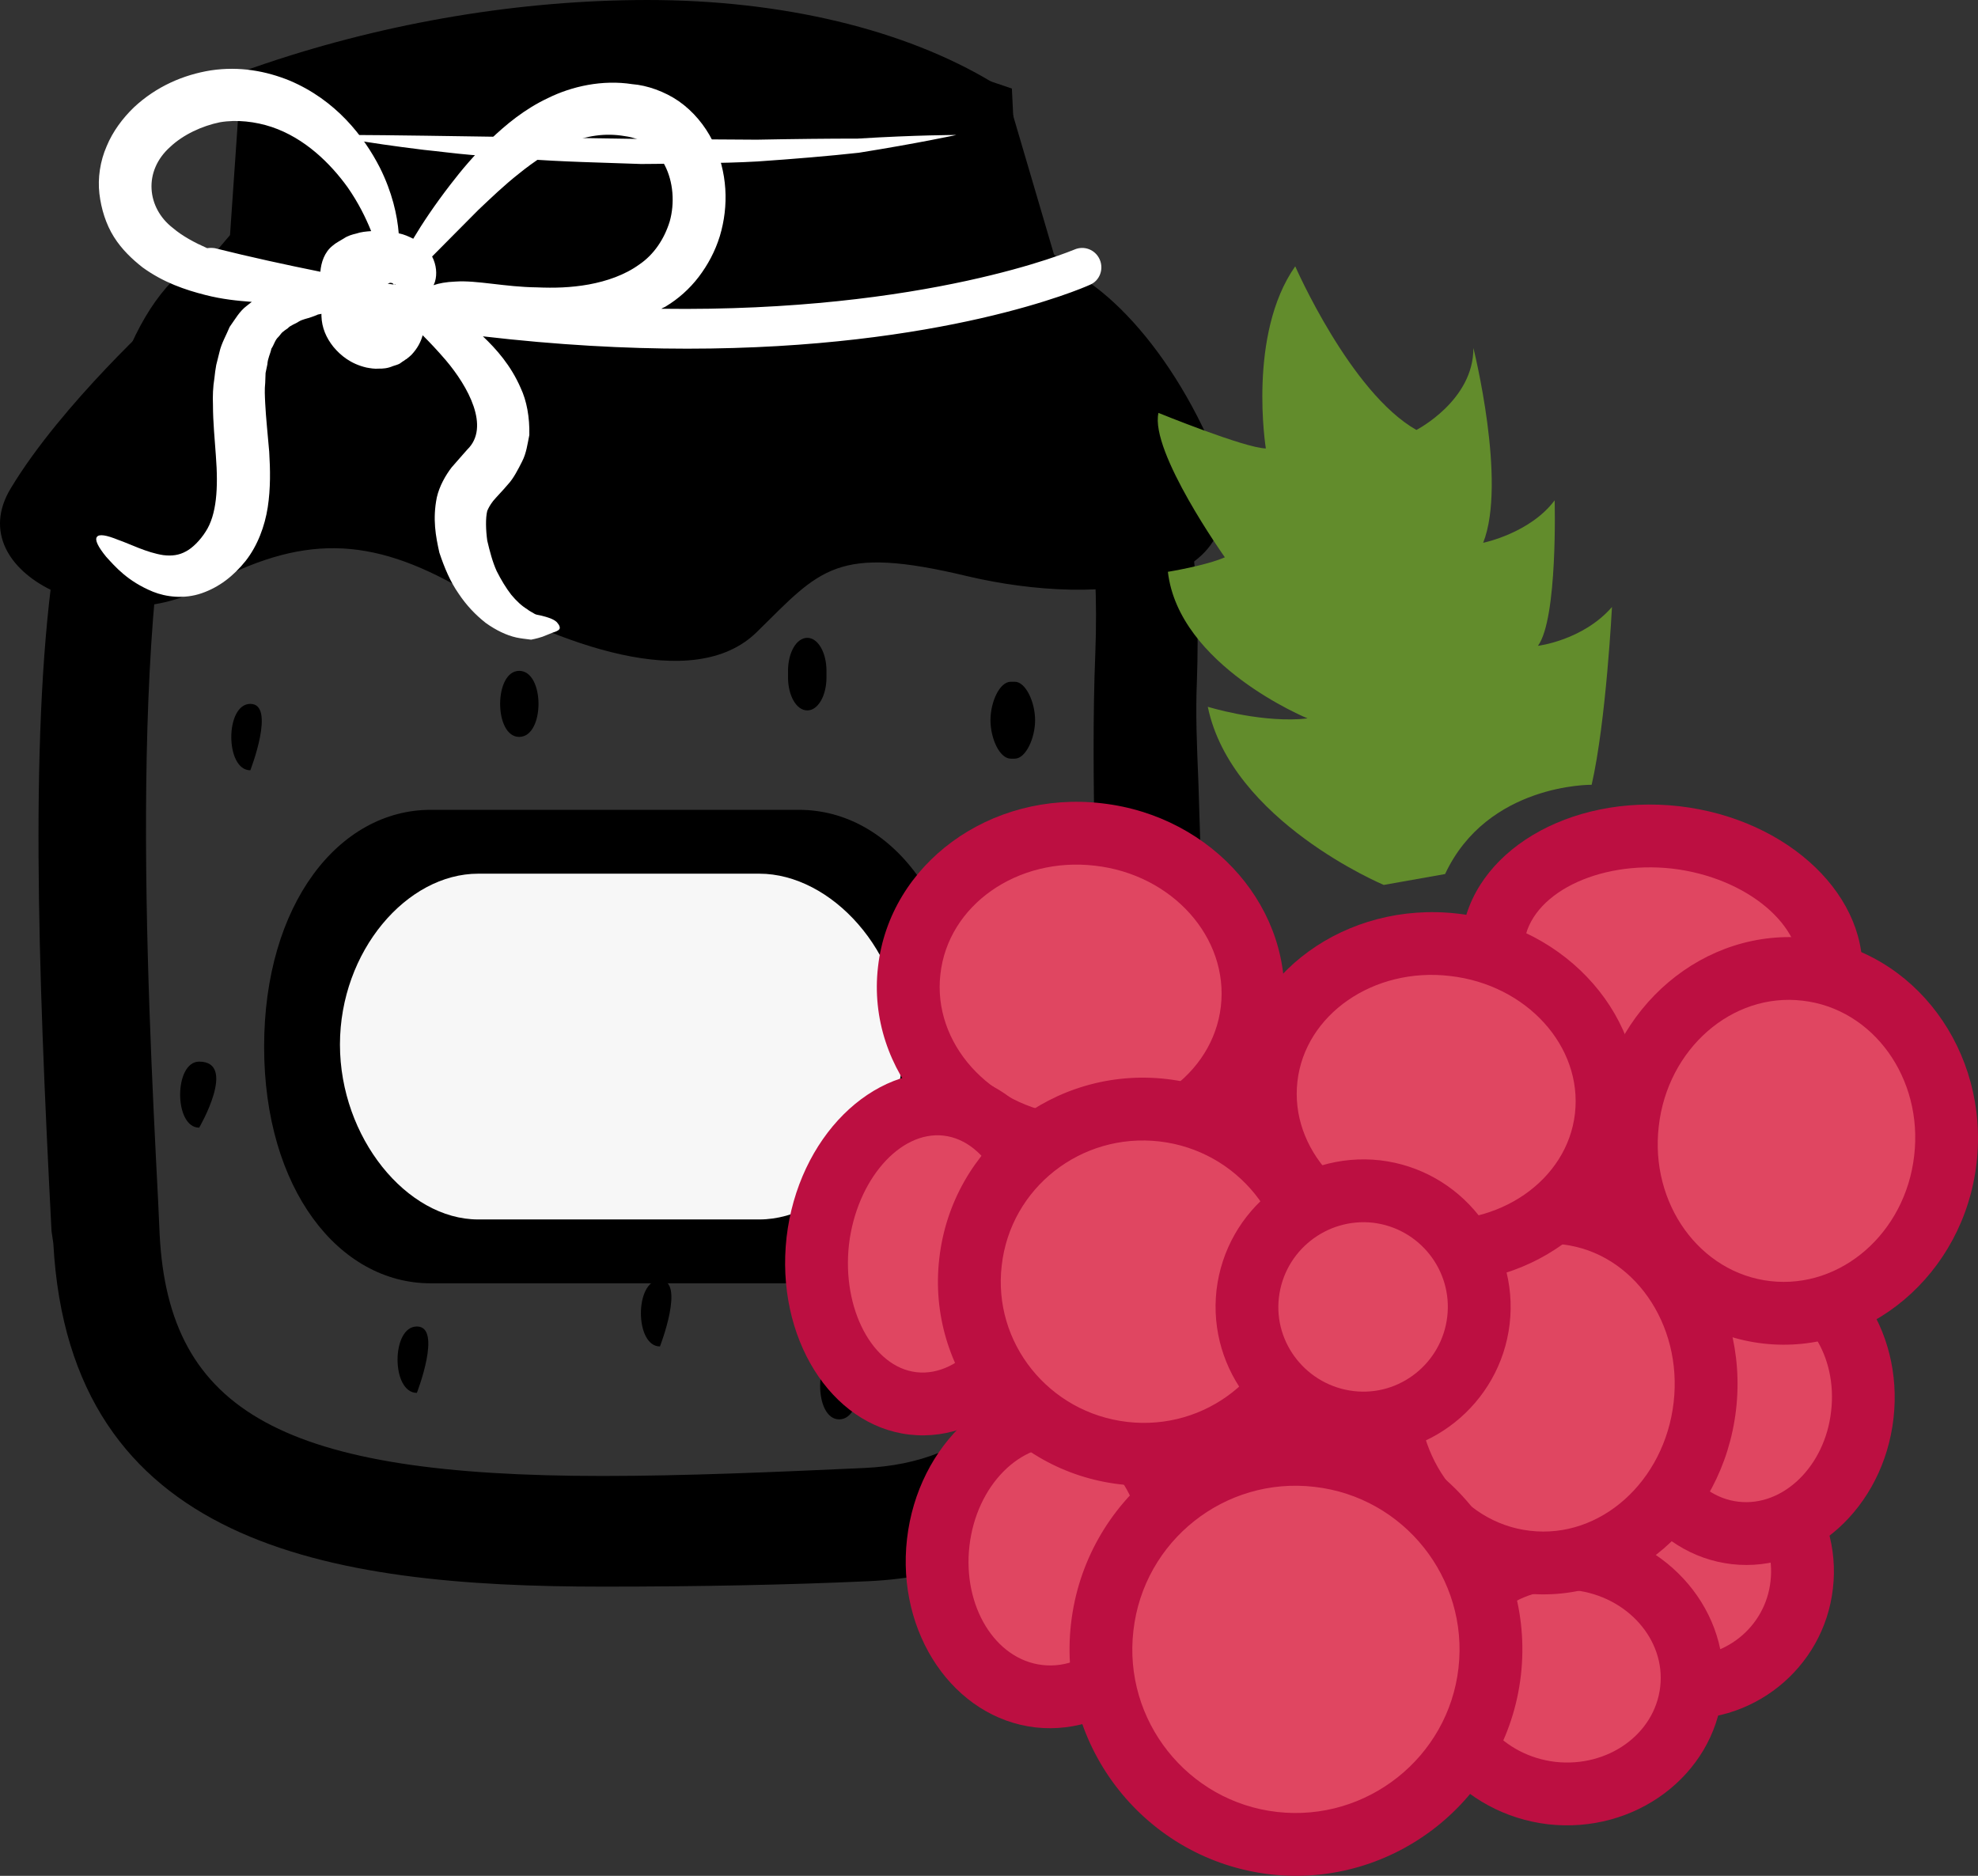 <?xml version="1.0" encoding="UTF-8" standalone="no"?>
<svg
   xmlns:dc="http://purl.org/dc/elements/1.1/"
   xmlns:cc="http://creativecommons.org/ns#"
   xmlns:rdf="http://www.w3.org/1999/02/22-rdf-syntax-ns#"
   xmlns:svg="http://www.w3.org/2000/svg"
   xmlns="http://www.w3.org/2000/svg"
   id="svg94"
   viewBox="0 0 5451.865 5170.065"
   style="clip-rule:evenodd;fill-rule:evenodd;image-rendering:optimizeQuality;shape-rendering:geometricPrecision;text-rendering:geometricPrecision"
   version="1.1"
   height="51.701mm"
   width="54.519mm"
   xml:space="preserve"><rect x="0" y="0" width="5451.865" height="5170.065" fill="#333333" stroke="none"/>
 <defs
   id="defs4">
  <style
   id="style2"
   type="text/css">
   <![CDATA[
    .fil0 {fill:black;fill-rule:nonzero}
    .fil5 {fill:#628C2C;fill-rule:nonzero}
    .fil4 {fill:#BC0F41;fill-rule:nonzero}
    .fil3 {fill:#E04661;fill-rule:nonzero}
    .fil2 {fill:#F7F7F7;fill-rule:nonzero}
    .fil1 {fill:white;fill-rule:nonzero}
   ]]>
  </style>
 </defs>
 <g
   transform="translate(-7586.01,-12351)"
   id="Vrstva_x0020_1">
  <path
   style="fill:#000000;fill-rule:nonzero"
   id="path7"
   d="m 9371,12457 c -334,0 -686,57 -1019,170 l -34,494 -36,3 c -494,51 -408,1736 -366,2545 l 4,90 c 33,638 532,766 1327,766 228,0 484,-11 726,-22 766,-36 750,-990 736,-1832 -3,-185 -4,-360 1,-516 31,-823 -309,-1040 -312,-1042 l -3,-12 -127,-432 c -69,-42 -358,-212 -897,-212 z m -1533,3310 -5,-29 c -62,-1218 -97,-2425 395,-2460 h 2203 c 94,0 377,172 348,945 -6,154 7,291 10,475 14,838 32,1866 -814,1905 -243,11 -499,15 -728,15 -820,0 -1373,-147 -1409,-851 z"
   class="fil0" />
  <path
   style="fill:#000000;fill-rule:nonzero"
   id="path9"
   d="m 8420,13172 h 1881 l -9,-46 -113,-386 c -208,-114 -493,-177 -808,-177 -304,0 -620,49 -918,142 z m -301,267 c -186,502 -128,1620 -97,2225 l 4,89 c 25,492 344,666 1221,666 228,0 481,-11 721,-22 616,-28 652,-733 635,-1724 -3,-163 -5,-352 2,-522 11,-292 -25,-534 -106,-721 -34,-35 -62,-46 -70,-47 H 8232 c -43,4 -79,22 -113,56 z m 1128,3285 c -760,0 -1469,-115 -1514,-946 l -5,-34 c -38,-735 -61,-1399 11,-1868 l -37,44 53,-136 c 38,-196 96,-352 181,-457 62,-150 146,-246 249,-287 l 35,-41 31,-450 67,-23 c 339,-114 703,-175 1053,-175 371,0 709,81 952,228 l 35,21 133,452 c 45,39 120,119 188,262 59,71 122,183 163,357 l 19,92 12,92 c 12,106 17,229 12,372 -4,93 0,179 4,278 2,60 4,122 6,191 14,831 33,1969 -915,2013 -218,10 -465,15 -733,15 z"
   class="fil0" />
  <path
   style="fill:#000000;fill-rule:nonzero"
   id="path11"
   d="m 10914,13556 c -144,-313 -367,-509 -516,-491 l -23,-470 c -1214,-421 -2086,25 -2086,25 l -9,432 -243,158 c 0,0 -281,253 -422,488 -141,235 264,420 533,272 270,-148 458,-142 715,6 258,148 633,290 809,117 176,-173 217,-241 580,-154 364,86 862,49 662,-383 z"
   class="fil0" />
  <path
   style="fill:#ffffff;fill-rule:nonzero"
   id="path13"
   d="m 8483,12723 c 0,0 28,0 76,0 47,0 115,1 197,2 163,2 380,6 597,9 55,1 109,1 162,1 54,0 106,1 157,1 102,-2 197,-3 278,-3 162,-10 272,-10 272,-10 0,0 -106,23 -269,49 -82,9 -177,17 -279,24 -52,3 -104,4 -158,5 -54,0 -109,2 -163,2 -109,-4 -219,-6 -321,-14 -51,-3 -100,-8 -147,-11 -47,-4 -91,-10 -131,-14 -82,-10 -149,-20 -196,-28 -48,-8 -75,-13 -75,-13 z"
   class="fil1" />
  <path
   style="fill:#ffffff;fill-rule:nonzero"
   id="path15"
   d="m 8178,13035 c -7,-1 -14,-1 -21,0 -34,-15 -68,-33 -95,-56 -71,-55 -82,-156 -7,-223 36,-34 88,-58 137,-68 46,-8 98,-2 143,13 92,31 162,101 209,166 30,43 50,84 65,121 -14,1 -27,2 -42,7 -9,2 -23,6 -33,13 -11,7 -22,12 -31,20 -23,18 -32,47 -34,72 -94,-19 -191,-40 -291,-65 z m 477,98 c 1,-1 1,-1 2,-1 3,-2 7,-2 12,0 0,0 0,2 1,2 1,2 4,1 6,1 0,0 1,1 1,1 -7,-1 -14,-2 -22,-3 z m 126,4 c 1,-3 3,-6 4,-10 6,-20 4,-46 -8,-69 35,-35 78,-79 128,-129 34,-32 70,-67 112,-100 41,-33 86,-64 136,-83 49,-21 101,-29 154,-20 53,7 87,34 111,80 24,46 28,105 14,155 -15,49 -44,92 -84,119 -40,29 -90,46 -139,55 -50,9 -96,10 -143,8 -88,-1 -166,-20 -224,-16 -27,1 -47,5 -61,10 z m -902,749 c 24,26 58,67 129,96 35,14 85,21 134,4 49,-17 88,-48 121,-89 33,-42 53,-96 61,-148 8,-52 7,-104 4,-153 -4,-48 -9,-93 -11,-133 -1,-21 -2,-38 0,-57 0,-9 1,-18 1,-27 2,-8 3,-16 5,-24 1,-17 8,-28 11,-43 7,-10 10,-24 19,-32 4,-4 7,-9 11,-13 5,-4 10,-8 15,-11 8,-9 21,-12 31,-19 10,-6 23,-8 34,-12 6,-2 11,-4 16,-6 0,-1 7,-2 12,-3 0,2 0,4 0,6 1,32 13,60 33,85 20,24 48,47 91,57 11,2 22,4 34,3 6,0 11,0 18,-1 7,-1 14,-3 21,-6 7,-2 16,-5 19,-7 l 7,-5 3,-2 2,-1 1,-1 4,-3 h 1 v 0 l 1,-1 c 4,-3 9,-7 13,-11 17,-18 26,-36 31,-54 19,19 40,41 64,69 61,72 123,184 59,246 -12,14 -25,28 -43,49 -17,22 -34,52 -41,83 -12,60 -3,107 7,152 14,42 30,80 53,113 22,33 47,59 75,81 28,20 57,34 84,40 14,3 26,4 41,6 15,-3 25,-6 31,-8 13,-5 23,-9 30,-12 7,-2 14,-5 17,-9 2,-4 1,-10 -7,-19 -9,-9 -26,-14 -42,-18 -10,-2 -17,-3 -21,-6 -4,-3 -12,-6 -19,-12 -15,-9 -30,-23 -44,-40 -14,-18 -28,-41 -40,-65 -11,-24 -19,-54 -26,-84 -4,-29 -5,-62 0,-82 4,-9 7,-15 16,-27 9,-11 26,-28 42,-47 14,-15 27,-40 38,-62 12,-23 15,-49 20,-73 1,-49 -7,-94 -24,-130 -27,-62 -67,-107 -104,-142 206,24 394,34 563,34 704,0 1086,-165 1110,-176 27,-11 39,-43 27,-70 -12,-27 -43,-39 -70,-27 -6,2 -405,173 -1138,163 4,-3 9,-4 13,-7 33,-20 64,-47 90,-81 25,-33 45,-70 58,-112 25,-83 22,-177 -20,-263 -21,-42 -53,-81 -93,-109 -39,-27 -88,-44 -128,-47 -83,-13 -167,6 -232,38 -66,31 -117,74 -160,115 -44,42 -79,84 -109,123 -44,57 -78,108 -103,150 -12,-6 -25,-12 -40,-15 -4,-50 -18,-113 -52,-181 -44,-86 -121,-186 -249,-240 -64,-26 -137,-40 -217,-28 -75,12 -150,44 -212,102 -31,30 -58,66 -75,107 -18,41 -25,88 -20,131 5,42 18,84 40,119 22,35 51,62 79,84 58,42 118,62 173,76 47,12 88,16 128,19 -5,4 -9,7 -14,11 -20,15 -32,37 -47,58 -9,22 -23,46 -28,69 -3,12 -6,24 -9,36 -2,12 -4,24 -5,36 -4,24 -5,50 -4,74 0,48 5,95 8,140 7,90 2,163 -28,209 -15,24 -37,46 -55,55 -18,10 -38,13 -62,10 -46,-7 -92,-31 -124,-42 -32,-13 -53,-17 -59,-8 -6,8 3,27 26,55 z"
   class="fil1" />
  <path
   style="fill:#000000;fill-rule:nonzero"
   id="path17"
   d="m 8276,14291 c -70,0 -70,183 0,183 0,0 71,-183 0,-183 z"
   class="fil0" />
  <path
   style="fill:#000000;fill-rule:nonzero"
   id="path19"
   d="m 8135,15277 c -70,0 -70,182 0,182 0,0 106,-182 0,-182 z"
   class="fil0" />
  <path
   style="fill:#000000;fill-rule:nonzero"
   id="path21"
   d="m 8735,16007 c -71,0 -71,183 0,183 0,0 71,-183 0,-183 z"
   class="fil0" />
  <path
   style="fill:#000000;fill-rule:nonzero"
   id="path23"
   d="m 9017,14200 c -70,0 -70,182 0,182 71,0 71,-182 0,-182 z"
   class="fil0" />
  <path
   style="fill:#000000;fill-rule:nonzero"
   id="path25"
   d="m 10383,14442 c 30,0 56,-56 56,-106 0,-50 -26,-106 -56,-106 h -11 c -31,0 -56,56 -56,106 0,50 25,106 56,106 z"
   class="fil0" />
  <path
   style="fill:#000000;fill-rule:nonzero"
   id="path27"
   d="m 10468,15377 c -20,-34 -53,-37 -74,0 -19,34 -25,72 -25,119 0,50 17,91 47,91 31,0 48,-41 48,-91 v -1 c 35,-37 24,-85 4,-118 z"
   class="fil0" />
  <path
   style="fill:#000000;fill-rule:nonzero"
   id="path29"
   d="m 9899,16080 c -70,0 -70,183 0,183 71,0 71,-183 0,-183 z"
   class="fil0" />
  <path
   style="fill:#000000;fill-rule:nonzero"
   id="path31"
   d="m 9864,14218 v -18 c 0,-50 -23,-91 -53,-91 -30,0 -53,41 -53,91 v 18 c 0,50 23,91 53,91 30,0 53,-41 53,-91 z"
   class="fil0" />
  <path
   style="fill:#000000;fill-rule:nonzero"
   id="path33"
   d="m 9405,15879 c -70,0 -70,183 0,183 0,0 71,-183 0,-183 z"
   class="fil0" />
  <path
   style="fill:#000000;fill-rule:nonzero"
   id="path35"
   d="m 8314,15236 c 0,392 206,652 459,652 h 1015 c 254,0 460,-260 460,-652 0,-393 -206,-653 -460,-653 H 8773 c -253,0 -459,260 -459,653 z"
   class="fil0" />
  <path
   style="fill:#f7f7f7;fill-rule:nonzero"
   id="path37"
   d="m 10076,15230 c 0,-257 -200,-471 -397,-471 h -775 c -197,0 -381,214 -381,471 v 0 c 0,256 184,482 381,482 h 775 c 197,0 397,-226 397,-482 z"
   class="fil2" />
  <path
   style="fill:#e04661;fill-rule:nonzero"
   id="path39"
   d="m 12552,16719 c -20,175 -179,301 -354,281 -176,-20 -302,-179 -282,-354 21,-176 179,-302 355,-282 175,21 301,179 281,355 z"
   class="fil3" />
  <path
   style="fill:#bc0f41;fill-rule:nonzero"
   id="path41"
   d="m 12261,16450 c -128,-14 -244,78 -259,206 -14,128 78,244 206,258 128,15 244,-77 258,-205 15,-128 -77,-244 -205,-259 z m -73,636 c -223,-25 -383,-227 -357,-450 25,-223 227,-383 450,-357 222,25 383,227 357,450 -25,222 -227,383 -450,357 z"
   class="fil4" />
  <path
   style="fill:#e04661;fill-rule:nonzero"
   id="path43"
   d="m 12631,15048 c -21,186 -247,312 -504,283 -256,-30 -447,-204 -426,-389 21,-186 247,-312 503,-283 257,30 448,204 427,389 z"
   class="fil3" />
  <path
   style="fill:#bc0f41;fill-rule:nonzero"
   id="path45"
   d="m 12195,14745 c -206,-23 -393,71 -408,206 -16,136 145,270 350,294 206,23 392,-71 408,-206 16,-136 -145,-270 -350,-294 z m -78,672 c -303,-35 -529,-253 -502,-485 27,-233 296,-393 599,-359 304,35 530,253 503,485 -27,233 -296,393 -600,359 z"
   class="fil4" />
  <path
   style="fill:#e04661;fill-rule:nonzero"
   id="path47"
   d="m 11037,15135 c -27,237 -261,405 -522,375 -261,-30 -451,-247 -423,-484 27,-237 261,-405 522,-375 261,30 450,246 423,484 z"
   class="fil3" />
  <path
   style="fill:#bc0f41;fill-rule:nonzero"
   id="path49"
   d="m 10604,14737 c -214,-25 -405,109 -426,299 -22,189 134,364 347,388 213,24 404,-110 426,-299 22,-190 -134,-364 -347,-388 z m -99,859 c -308,-36 -532,-296 -499,-580 32,-284 309,-487 617,-451 308,35 532,295 500,579 -33,285 -310,487 -618,452 z"
   class="fil4" />
  <path
   style="fill:#e04661;fill-rule:nonzero"
   id="path51"
   d="m 12248,17010 c -21,178 -193,305 -385,283 -192,-22 -330,-185 -310,-363 20,-177 192,-304 384,-282 192,22 331,184 311,362 z"
   class="fil3" />
  <path
   style="fill:#bc0f41;fill-rule:nonzero"
   id="path53"
   d="m 11927,16734 c -144,-16 -273,76 -288,206 -15,131 90,250 234,267 144,16 274,-76 289,-207 15,-130 -91,-249 -235,-266 z m -74,645 c -238,-28 -412,-233 -386,-458 26,-225 241,-386 480,-359 239,28 412,233 386,458 -25,225 -241,386 -480,359 z"
   class="fil4" />
  <path
   style="fill:#e04661;fill-rule:nonzero"
   id="path55"
   d="m 12719,16251 c -23,199 -180,344 -351,325 -170,-20 -290,-197 -267,-397 22,-199 180,-344 350,-325 171,20 291,197 268,397 z"
   class="fil3" />
  <path
   style="fill:#bc0f41;fill-rule:nonzero"
   id="path57"
   d="m 12441,15940 c -123,-14 -237,98 -254,249 -18,152 68,287 191,301 123,14 238,-98 255,-249 18,-152 -68,-287 -192,-301 z m -82,722 c -218,-25 -373,-246 -344,-492 28,-247 228,-427 446,-402 218,25 372,246 344,492 -28,247 -228,427 -446,402 z"
   class="fil4" />
  <path
   style="fill:#e04661;fill-rule:nonzero"
   id="path59"
   d="m 10459,15842 c -26,228 -186,396 -357,377 -170,-20 -288,-220 -262,-448 27,-227 186,-396 357,-376 171,19 288,220 262,447 z"
   class="fil3" />
  <path
   style="fill:#bc0f41;fill-rule:nonzero"
   id="path61"
   d="m 10187,15481 c -121,-14 -240,123 -261,300 -20,177 65,338 186,352 122,14 241,-124 261,-301 21,-176 -65,-337 -186,-351 z m -94,824 c -218,-25 -370,-269 -339,-544 32,-274 235,-477 453,-452 218,25 370,269 338,543 -31,275 -234,478 -452,453 z"
   class="fil4" />
  <path
   style="fill:#e04661;fill-rule:nonzero"
   id="path63"
   d="m 10816,16676 c -24,214 -189,370 -366,350 -178,-21 -303,-210 -278,-424 24,-213 188,-370 366,-350 178,21 303,211 278,424 z"
   class="fil3" />
  <path
   style="fill:#bc0f41;fill-rule:nonzero"
   id="path65"
   d="m 10528,16338 c -130,-15 -251,108 -270,274 -19,166 71,313 201,328 131,15 252,-108 271,-274 19,-166 -71,-313 -202,-328 z m -88,774 c -225,-26 -384,-259 -354,-520 30,-260 237,-451 462,-425 225,25 384,258 354,519 -30,261 -237,451 -462,426 z"
   class="fil4" />
  <path
   style="fill:#e04661;fill-rule:nonzero"
   id="path67"
   d="m 11214,15938 c -30,261 -268,448 -531,418 -263,-30 -452,-266 -422,-527 30,-261 267,-448 531,-418 263,30 452,266 422,527 z"
   class="fil3" />
  <path
   style="fill:#bc0f41;fill-rule:nonzero"
   id="path69"
   d="m 10782,15497 c -216,-25 -411,128 -435,342 -25,213 130,406 346,431 216,25 411,-128 435,-342 25,-213 -131,-406 -346,-431 z m -109,945 c -310,-36 -534,-315 -498,-623 35,-308 316,-530 627,-494 310,36 534,315 498,623 -35,308 -316,530 -627,494 z"
   class="fil4" />
  <path
   style="fill:#e04661;fill-rule:nonzero"
   id="path71"
   d="m 12285,16226 c -30,265 -250,458 -492,430 -241,-27 -412,-265 -381,-530 30,-265 250,-458 492,-430 241,27 412,265 381,530 z"
   class="fil3" />
  <path
   style="fill:#bc0f41;fill-rule:nonzero"
   id="path73"
   d="m 11894,15781 c -194,-22 -371,137 -396,355 -25,217 112,412 305,434 194,23 371,-136 396,-354 25,-217 -112,-412 -305,-435 z m -111,961 c -288,-33 -493,-314 -457,-626 36,-312 299,-539 588,-506 288,33 493,314 457,626 -36,312 -299,540 -588,506 z"
   class="fil4" />
  <path
   style="fill:#e04661;fill-rule:nonzero"
   id="path75"
   d="m 11692,16958 c -34,295 -301,507 -596,473 -294,-34 -506,-301 -472,-596 34,-295 300,-506 595,-472 295,33 507,300 473,595 z"
   class="fil3" />
  <path
   style="fill:#bc0f41;fill-rule:nonzero"
   id="path77"
   d="m 11209,16449 c -247,-29 -471,149 -499,396 -29,247 149,472 396,500 247,28 472,-150 500,-397 28,-247 -150,-471 -397,-499 z m -122,1068 c -342,-40 -588,-350 -549,-691 39,-342 349,-589 691,-549 342,39 588,349 549,691 -39,342 -350,588 -691,549 z"
   class="fil4" />
  <path
   style="fill:#e04661;fill-rule:nonzero"
   id="path79"
   d="m 12013,15429 c -27,233 -258,397 -517,368 -259,-30 -446,-243 -420,-475 27,-233 258,-397 517,-367 258,29 446,242 420,474 z"
   class="fil3" />
  <path
   style="fill:#bc0f41;fill-rule:nonzero"
   id="path81"
   d="m 11583,15041 c -211,-25 -400,106 -421,291 -21,185 133,355 344,379 211,24 400,-107 421,-291 21,-185 -133,-355 -344,-379 z m -97,842 c -305,-36 -528,-291 -496,-571 32,-279 307,-478 613,-443 305,35 528,291 496,570 -33,280 -307,479 -613,444 z"
   class="fil4" />
  <path
   style="fill:#e04661;fill-rule:nonzero"
   id="path83"
   d="m 12948,15546 c -30,261 -250,450 -492,422 -242,-28 -414,-262 -384,-523 30,-261 250,-450 492,-422 242,28 414,262 384,523 z"
   class="fil3" />
  <path
   style="fill:#bc0f41;fill-rule:nonzero"
   id="path85"
   d="m 12554,15109 c -194,-23 -372,133 -396,346 -25,213 113,405 308,427 194,22 372,-133 396,-346 25,-213 -113,-405 -308,-427 z m -108,945 c -289,-33 -496,-311 -460,-619 35,-308 299,-531 588,-498 289,33 495,311 460,619 -35,307 -299,531 -588,498 z"
   class="fil4" />
  <path
   style="fill:#e04661;fill-rule:nonzero"
   id="path87"
   d="m 11661,15990 c -20,175 -179,301 -354,281 -176,-20 -302,-179 -282,-354 20,-176 179,-302 355,-282 175,20 301,179 281,355 z"
   class="fil3" />
  <path
   style="fill:#bc0f41;fill-rule:nonzero"
   id="path89"
   d="m 11370,15721 c -128,-14 -244,78 -259,206 -15,127 78,243 206,258 127,15 243,-77 258,-205 15,-128 -77,-244 -205,-259 z m -73,636 c -223,-26 -383,-228 -358,-450 26,-223 228,-383 451,-358 222,26 383,228 357,451 -26,222 -228,383 -450,357 z"
   class="fil4" />
  <path
   style="fill:#628c2c;fill-rule:nonzero"
   id="path91"
   d="m 11400,14790 c 0,0 -420,-176 -485,-491 0,0 132,41 253,34 7,-1 15,-1 22,-2 0,0 -355,-145 -385,-404 0,0 105,-17 157,-40 0,0 -207,-291 -183,-398 0,0 238,97 296,98 0,0 -51,-314 81,-502 0,0 152,348 334,451 0,0 158,-81 157,-226 0,0 93,370 27,537 0,0 129,-26 197,-117 0,0 9,326 -46,401 0,0 124,-15 204,-107 0,0 -16,315 -56,490 0,0 -287,-4 -404,246 z"
   class="fil5" />
 </g>
</svg>